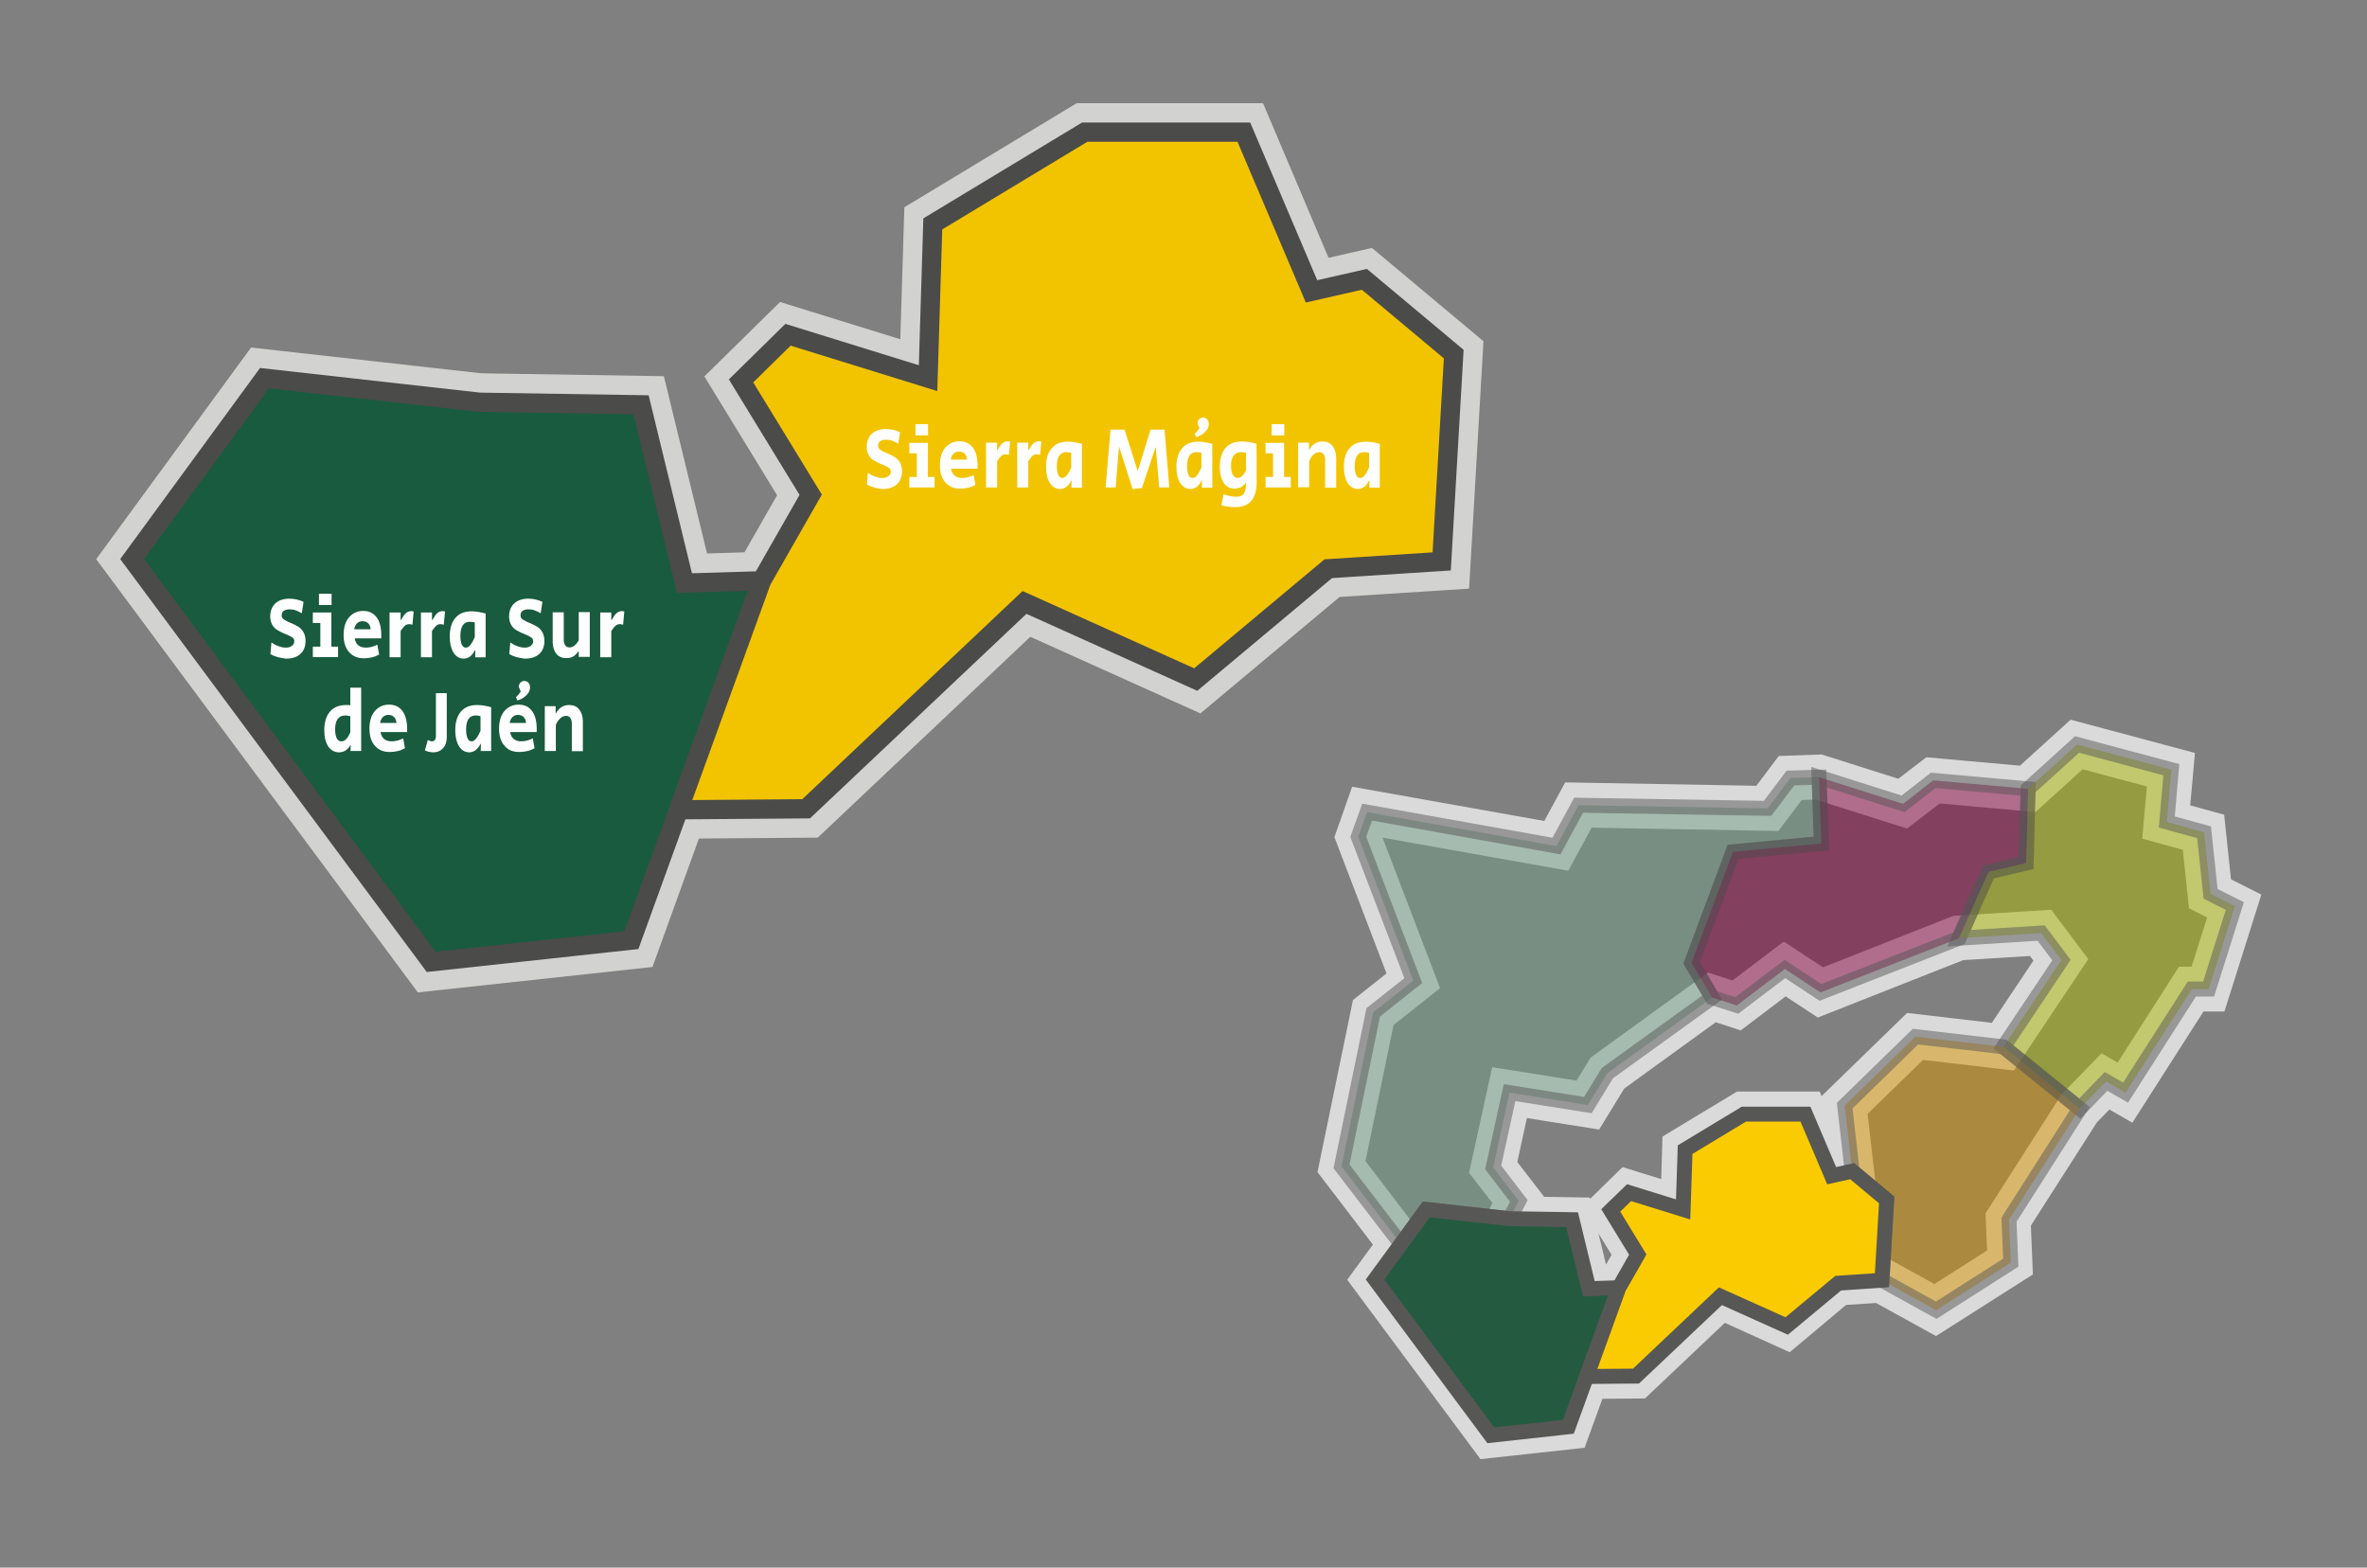 <svg xmlns="http://www.w3.org/2000/svg" xmlns:xlink="http://www.w3.org/1999/xlink" version="1.1" id="Primer_plano" x="0px" y="0px" viewBox="0 0 1200 794.7" style="enable-background:new 0 0 1200 794.7;" xml:space="preserve"><rect x="0" y="0" width="1200" height="794.7" fill="#808080" stroke="none"/> <style type="text/css"> .st0{fill:none;stroke:#DADADA;stroke-width:22.716;stroke-miterlimit:3.864;} .st1{fill:#729C85;fill-opacity:0.5;stroke:#575756;stroke-width:7.572;stroke-miterlimit:3.864;stroke-opacity:0.5;} .st2{fill-rule:evenodd;clip-rule:evenodd;fill:#245B40;stroke:#575756;stroke-width:7.572;stroke-miterlimit:3.864;} .st3{fill-rule:evenodd;clip-rule:evenodd;fill:#87003F;fill-opacity:0.5;stroke:#575756;stroke-width:7.572;stroke-miterlimit:3.864;stroke-opacity:0.5;} .st4{fill-rule:evenodd;clip-rule:evenodd;fill:#A8B700;fill-opacity:0.5;stroke:#575756;stroke-width:7.572;stroke-miterlimit:3.864;stroke-opacity:0.5;} .st5{fill-rule:evenodd;clip-rule:evenodd;fill:#D69400;fill-opacity:0.5;stroke:#575756;stroke-width:7.572;stroke-miterlimit:3.864;stroke-opacity:0.5;} .st6{fill-rule:evenodd;clip-rule:evenodd;fill:#FACB00;stroke:#575756;stroke-width:7.572;stroke-miterlimit:3.864;} .st7{fill:none;stroke:#D2D2D0;stroke-width:29.343;stroke-miterlimit:3.864;} .st8{fill-rule:evenodd;clip-rule:evenodd;fill:#195B3E;} .st9{fill:none;stroke:#4B4B4A;stroke-width:9.746;stroke-miterlimit:3.864;} .st10{fill:#FFFFFF;} .st11{fill-rule:evenodd;clip-rule:evenodd;fill:#F2C400;} </style> <g> <path class="st0" d="M804.4,697.8l-9.3,25.6l-39.3,4.3l-58.7-79l13.1-17.9l-30.1-39.4l16.1-78.1l20.3-16.1l-27.9-73l4.4-12.5 l96,17.1l11.2-20.7l95.8,1.7l11.6-15.4l14.4-0.5l42.6,13.5l15.4-11.8l48,4.3l24.8-22.5l47.8,12.8l-2.4,26.5l18.9,5.2l3.3,31.2 l12.3,6.2l-13.3,42.1h-8.5l-33.6,52.5l-9.9-5.7l-13.3,13.7l-36,56.3l0.9,21.8l-37.9,24.1L953.7,649l-22.2,1.4l-26,21.8l-33.3-15.1 l-42.8,40.5L804.4,697.8z M765.3,617.8l31.7,0.5l8.5,35l15.1-0.5l9.6-16.9l-13.7-22.4l9.2-9l27.4,8.5l0.9-30.3l29.8-18H915 l13.3,31.2l10.4-2.4l-3.8-33.1l36-35l44.5,5.2l29.4-44l-10.3-13.7l-41.7,2.6l-69.9,27.6l-18.1-11.9l-24.4,18.5l-12.5-4.1l-53,38.4 l-9.9,16.2l-39.7-6.3l-8.3,37.9l13.1,17L765.3,617.8z"></path> <polygon class="st1" points="765.3,617.8 723.1,613.1 710.3,630.7 680.1,591.3 696.2,513.2 716.5,497.1 688.6,424.2 693.1,411.7 789.1,428.9 800.3,408.2 896.1,409.8 907.7,394.4 922.2,394 923.4,427.6 878.6,431.8 857.6,488.1 868,505.7 814.9,544 805,560.2 765.3,553.9 757,591.8 770,608.8 "></polygon> <polygon class="st2" points="765.3,617.8 797,618.3 805.5,653.3 820.7,652.8 795.1,723.3 755.8,727.6 697.1,648.6 723.1,613.1 "></polygon> <polygon class="st3" points="878.6,431.8 857.6,488.1 868,505.7 880.5,509.7 904.9,491.2 922.9,503.1 993.2,475.6 1008.1,442 1027.2,437.5 1028.2,399.9 980.1,395.6 964.8,407.5 922.2,394 923.4,427.6 "></polygon> <polygon class="st4" points="1120.7,453.1 1133,459.3 1119.7,501.4 1111.2,501.4 1077.6,553.9 1067.7,548.2 1054.4,562 1015.7,530.7 1045.1,486.7 1034.8,473 993.2,475.6 1008.1,442 1027.2,437.5 1028.2,399.9 1053,377.4 1100.8,390.2 1098.5,416.7 1117.4,421.9 "></polygon> <polygon class="st5" points="1054.4,562 1015.7,530.7 971.1,525.5 935.2,560.5 939,593.7 956.5,608.3 954.1,649 981.6,664.2 1019.4,640.1 1018.5,618.3 "></polygon> <polygon class="st6" points="854.3,582.8 884.1,564.8 915.3,564.8 928.6,596 939,593.7 956.5,608.3 954.1,649 931.9,650.5 905.8,672.2 872.2,657.1 829.4,697.6 804.4,697.8 820.7,652.8 830.3,636 816.6,613.6 825.9,604.6 853.3,613.1 "></polygon> </g> <g> <polygon class="st7" points="691.7,141.6 664.8,147.7 630.6,67 549.9,67 472.9,113.5 470.5,191.7 399.5,169.7 375.7,193.1 411,250.8 386.1,294.4 379.3,313.2 386.1,294.4 347,295.6 325,205.2 243.1,203.9 134.1,191.7 67,283.4 218.6,487.6 320.1,476.6 344,410.5 408.7,410 519.4,305.4 606.2,344.5 673.4,288.3 730.9,284.6 737,179.5 "></polygon> <g> <polygon class="st8" points="243.1,203.9 325,205.2 347,295.6 386.1,294.4 320.1,476.6 218.6,487.6 67,283.4 134.1,191.7 "></polygon> <polygon class="st9" points="243.1,203.9 325,205.2 347,295.6 386.1,294.4 320.1,476.6 218.6,487.6 67,283.4 134.1,191.7 "></polygon> <g> <path class="st10" d="M140.7,333.1c-1.4-0.4-2.6-0.9-3.6-1.5l0.5-5.9c1.2,0.8,2.4,1.5,3.7,1.9c1.3,0.5,2.5,0.7,3.6,0.7 c1.3,0,2.3-0.3,3.1-0.9c0.8-0.6,1.2-1.4,1.2-2.3c0-0.8-0.3-1.4-0.8-1.8c-0.5-0.4-1.4-0.9-2.5-1.4l-1-0.4 c-0.1-0.1-0.3-0.1-0.4-0.2c-0.2-0.1-0.3-0.2-0.6-0.2c-1.5-0.7-2.7-1.3-3.6-1.9c-0.9-0.6-1.7-1.4-2.3-2.5c-0.6-1.1-1-2.5-1-4.2 c0-2.8,0.9-5,2.6-6.6c1.7-1.6,4.1-2.4,7.2-2.4c2.3,0,4.7,0.5,7.1,1.6l-0.9,5.8c-1-0.6-2-1.1-3.1-1.5c-1.1-0.4-2.2-0.5-3.2-0.5 c-1.2,0-2.2,0.3-2.9,0.8c-0.7,0.5-1,1.3-1,2.2c0,0.8,0.2,1.4,0.7,1.8c0.5,0.4,1.2,0.9,2.3,1.4l1.6,0.7c1.5,0.6,2.8,1.3,3.8,1.9 c1,0.6,1.9,1.5,2.6,2.7c0.7,1.2,1.1,2.7,1.1,4.5c0,2.8-0.9,5.1-2.6,6.6c-1.7,1.6-4.2,2.4-7.3,2.4 C143.6,333.7,142.1,333.5,140.7,333.1z"></path> <path class="st10" d="M158.6,327.8h3.8v-12h-3.8v-5.3h9.4v17.3h3.4v5.3h-12.8V327.8z M161.7,301h6.4v5.7h-6.4V301z"></path> <path class="st10" d="M177,330.6c-1.9-2.1-2.8-5-2.8-8.8c0-2.4,0.4-4.6,1.2-6.4c0.8-1.8,2-3.2,3.5-4.2c1.5-1,3.2-1.5,5.2-1.5 c3,0,5.2,1.1,6.8,3.2s2.4,5.2,2.4,9.2c0,0.7,0,1.2,0,1.5h-13.5c0.3,1.6,0.9,2.7,1.8,3.5c1,0.8,2.2,1.2,3.8,1.2c1,0,2-0.1,3.1-0.4 c1.1-0.3,2-0.7,2.8-1.1l0.9,5c-1.1,0.6-2.2,1.1-3.5,1.4c-1.3,0.3-2.6,0.5-3.9,0.5C181.4,333.8,178.9,332.7,177,330.6z M187.9,319 c-0.1-1.3-0.5-2.3-1.2-3c-0.7-0.7-1.7-1.1-2.9-1.1c-1.1,0-2.1,0.4-2.8,1.1c-0.7,0.7-1.2,1.7-1.4,3H187.9z"></path> <path class="st10" d="M197.5,310.5h5.6v3.7h0.3c0.8-1.5,1.5-2.6,2.3-3.3s1.7-1.1,2.8-1.1c0.5,0,0.9,0.1,1.2,0.2l-0.6,6.7 c-0.7-0.2-1.2-0.3-1.7-0.3c-0.6,0-1.1,0.1-1.6,0.4c-0.5,0.3-0.9,0.6-1.2,1.1c-0.4,0.4-0.9,1.1-1.5,2v13.3h-5.6V310.5z"></path> <path class="st10" d="M213.4,310.5h5.6v3.7h0.3c0.8-1.5,1.5-2.6,2.3-3.3s1.7-1.1,2.8-1.1c0.5,0,0.9,0.1,1.2,0.2l-0.6,6.7 c-0.7-0.2-1.2-0.3-1.7-0.3c-0.6,0-1.1,0.1-1.6,0.4c-0.5,0.3-0.9,0.6-1.2,1.1c-0.4,0.4-0.9,1.1-1.5,2v13.3h-5.6V310.5z"></path> <path class="st10" d="M229.9,330.8c-1.2-2-1.9-4.7-1.9-8.1c0-4.2,1-7.3,2.9-9.5c1.9-2.2,4.6-3.3,8.2-3.3c2,0,4.4,0.4,7.1,1.1 v22.2h-5.3l0.1-3.6h-0.2c-0.7,1.4-1.5,2.4-2.5,3.2c-1,0.7-2.1,1.1-3.3,1.1C232.8,333.8,231.1,332.8,229.9,330.8z M238.5,326.9 c0.8-1,1.5-2.3,2.2-3.9v-7.4c-0.8-0.3-1.7-0.4-2.5-0.4c-1.6,0-2.8,0.6-3.6,1.8c-0.8,1.2-1.2,3-1.2,5.3c0,1.8,0.2,3.3,0.7,4.4 c0.5,1.1,1.1,1.6,2,1.6C236.9,328.4,237.8,327.9,238.5,326.9z"></path> <path class="st10" d="M261.8,333.1c-1.4-0.4-2.6-0.9-3.6-1.5l0.5-5.9c1.2,0.8,2.4,1.5,3.7,1.9c1.3,0.5,2.5,0.7,3.6,0.7 c1.3,0,2.3-0.3,3.1-0.9c0.8-0.6,1.2-1.4,1.2-2.3c0-0.8-0.3-1.4-0.8-1.8c-0.5-0.4-1.4-0.9-2.5-1.4l-1-0.4 c-0.1-0.1-0.3-0.1-0.4-0.2c-0.2-0.1-0.3-0.2-0.6-0.2c-1.5-0.7-2.7-1.3-3.6-1.9c-0.9-0.6-1.7-1.4-2.3-2.5c-0.6-1.1-1-2.5-1-4.2 c0-2.8,0.9-5,2.6-6.6c1.7-1.6,4.1-2.4,7.2-2.4c2.3,0,4.7,0.5,7.1,1.6l-0.9,5.8c-1-0.6-2-1.1-3.1-1.5c-1.1-0.4-2.2-0.5-3.2-0.5 c-1.2,0-2.2,0.3-2.9,0.8c-0.7,0.5-1,1.3-1,2.2c0,0.8,0.2,1.4,0.7,1.8c0.5,0.4,1.2,0.9,2.3,1.4l1.6,0.7c1.5,0.6,2.8,1.3,3.8,1.9 c1,0.6,1.9,1.5,2.6,2.7c0.7,1.2,1.1,2.7,1.1,4.5c0,2.8-0.9,5.1-2.6,6.6c-1.7,1.6-4.2,2.4-7.3,2.4 C264.7,333.7,263.2,333.5,261.8,333.1z"></path> <path class="st10" d="M282.1,331.5c-1.2-1.5-1.9-3.5-1.9-6v-15.1h5.6v14c0,1.2,0.3,2.1,0.8,2.8c0.5,0.7,1.2,1,2.1,1 c0.9,0,1.8-0.3,2.6-1c0.8-0.6,1.5-1.5,2.1-2.6v-14.3h5.6v22.7h-5.6v-3c-0.8,1.1-1.6,2-2.6,2.7c-1,0.6-2.2,0.9-3.6,0.9 C285.1,333.7,283.4,333,282.1,331.5z"></path> <path class="st10" d="M304.3,310.5h5.6v3.7h0.3c0.8-1.5,1.5-2.6,2.3-3.3s1.7-1.1,2.8-1.1c0.5,0,0.9,0.1,1.2,0.2l-0.6,6.7 c-0.7-0.2-1.2-0.3-1.7-0.3c-0.6,0-1.1,0.1-1.6,0.4c-0.5,0.3-0.9,0.6-1.2,1.1c-0.4,0.4-0.9,1.1-1.5,2v13.3h-5.6V310.5z"></path> <path class="st10" d="M166.4,378.4c-1.3-2-2-4.7-2-8.2c0-4.1,1-7.3,2.9-9.5s4.7-3.3,8.3-3.3c0.4,0,1.1,0,2,0.1v-8.9h5.5v32.1 h-5.4l0.1-2.9h-0.2c-0.7,1.2-1.5,2.1-2.5,2.7s-2.1,0.9-3.4,0.9C169.5,381.3,167.7,380.3,166.4,378.4z M175.5,374.7 c0.8-0.8,1.5-2,2.1-3.5v-8.1c-0.9-0.3-1.8-0.4-2.6-0.4c-1.7,0-2.9,0.6-3.8,1.8c-0.9,1.2-1.3,3-1.3,5.3c0,1.9,0.3,3.4,0.8,4.4 c0.5,1.1,1.3,1.6,2.2,1.6C173.9,375.9,174.7,375.5,175.5,374.7z"></path> <path class="st10" d="M190.1,378.1c-1.9-2.1-2.8-5-2.8-8.8c0-2.4,0.4-4.6,1.2-6.4c0.8-1.8,2-3.2,3.5-4.2c1.5-1,3.2-1.5,5.2-1.5 c3,0,5.2,1.1,6.8,3.2s2.4,5.2,2.4,9.2c0,0.7,0,1.2,0,1.5h-13.5c0.3,1.6,0.9,2.7,1.8,3.5c1,0.8,2.2,1.2,3.8,1.2c1,0,2-0.1,3.1-0.4 c1.1-0.3,2-0.7,2.8-1.1l0.9,5c-1.1,0.6-2.2,1.1-3.5,1.4c-1.3,0.3-2.6,0.5-3.9,0.5C194.6,381.3,192,380.3,190.1,378.1z M201,366.5 c-0.1-1.3-0.5-2.3-1.2-3c-0.7-0.7-1.7-1.1-2.9-1.1c-1.1,0-2.1,0.4-2.8,1.1c-0.7,0.7-1.2,1.7-1.4,3H201z"></path> <path class="st10" d="M215.4,380.4l1.5-5.3c0.8,0.5,1.5,0.7,2.1,0.7c1.3,0,2-0.9,2-2.7v-21.7h5.5v22.2c0,2.4-0.6,4.3-1.9,5.7 c-1.3,1.4-2.9,2.1-5.1,2.1C218,381.3,216.6,381,215.4,380.4z"></path> <path class="st10" d="M232.7,378.3c-1.2-2-1.9-4.7-1.9-8.1c0-4.2,1-7.3,2.9-9.5c1.9-2.2,4.6-3.3,8.2-3.3c2,0,4.4,0.4,7.1,1.1 v22.2h-5.3l0.1-3.6h-0.2c-0.7,1.4-1.5,2.4-2.5,3.2c-1,0.7-2.1,1.1-3.3,1.1C235.6,381.3,234,380.3,232.7,378.3z M241.4,374.4 c0.8-1,1.5-2.3,2.2-3.9v-7.4c-0.8-0.3-1.7-0.4-2.5-0.4c-1.6,0-2.8,0.6-3.6,1.8c-0.8,1.2-1.2,3-1.2,5.3c0,1.8,0.2,3.3,0.7,4.4 c0.5,1.1,1.1,1.6,2,1.6C239.8,375.9,240.6,375.4,241.4,374.4z"></path> <path class="st10" d="M255.8,378.1c-1.9-2.1-2.8-5-2.8-8.8c0-2.4,0.4-4.6,1.2-6.4c0.8-1.8,2-3.2,3.5-4.2c1.5-1,3.2-1.5,5.2-1.5 c3,0,5.2,1.1,6.8,3.2s2.4,5.2,2.4,9.2c0,0.7,0,1.2,0,1.5h-13.5c0.3,1.6,0.9,2.7,1.8,3.5c1,0.8,2.2,1.2,3.8,1.2c1,0,2-0.1,3.1-0.4 c1.1-0.3,2-0.7,2.8-1.1l0.9,5c-1.1,0.6-2.2,1.1-3.5,1.4c-1.3,0.3-2.6,0.5-3.9,0.5C260.2,381.3,257.6,380.3,255.8,378.1z M266.7,366.5c-0.1-1.3-0.5-2.3-1.2-3c-0.7-0.7-1.7-1.1-2.9-1.1c-1.1,0-2.1,0.4-2.8,1.1c-0.7,0.7-1.2,1.7-1.4,3H266.7z M261.6,353.4c1-0.9,1.8-1.9,2.4-2.9l-1-2.3c0-0.8,0.3-1.5,0.8-2.1c0.5-0.6,1.2-0.9,2-0.9c0.8,0,1.5,0.3,2.1,0.9 c0.6,0.6,0.8,1.4,0.8,2.4c0,1.5-0.6,2.8-1.9,4c-1.2,1.2-2.7,2.1-4.5,2.6L261.6,353.4z"></path> <path class="st10" d="M276.2,358h5.5v3.9c0.8-1.6,1.8-2.7,2.9-3.4c1.1-0.7,2.4-1.1,3.9-1.1c2.2,0,3.9,0.7,5.1,2.2 c1.2,1.5,1.9,3.5,1.9,6.1v15.1h-5.6v-14.1c0-1.2-0.3-2.1-0.8-2.8c-0.5-0.7-1.2-1-2.1-1c-1.1,0-2.1,0.4-3,1.3 c-1,0.9-1.7,2-2.2,3.3v13.2h-5.6V358z"></path> </g> </g> <g> <polygon class="st11" points="472.9,113.5 549.9,67 630.6,67 664.9,147.7 691.7,141.6 737,179.5 730.9,284.6 673.4,288.3 606.2,344.5 519.4,305.4 408.7,410 344,410.5 386.1,294.4 411,250.8 375.7,193.1 399.5,169.7 470.5,191.7 "></polygon> <polygon class="st9" points="472.9,113.5 549.9,67 630.6,67 664.9,147.7 691.7,141.6 737,179.5 730.9,284.6 673.4,288.3 606.2,344.5 519.4,305.4 408.7,410 344,410.5 386.1,294.4 411,250.8 375.7,193.1 399.5,169.7 470.5,191.7 "></polygon> <g> <path class="st10" d="M443.1,247.1c-1.4-0.4-2.6-0.9-3.6-1.5l0.5-5.9c1.2,0.8,2.4,1.5,3.7,1.9c1.3,0.5,2.5,0.7,3.6,0.7 c1.3,0,2.3-0.3,3.1-0.9c0.8-0.6,1.2-1.4,1.2-2.3c0-0.8-0.3-1.4-0.8-1.8c-0.5-0.4-1.4-0.9-2.5-1.4l-1-0.4 c-0.1-0.1-0.3-0.1-0.4-0.2c-0.2-0.1-0.3-0.2-0.6-0.2c-1.5-0.7-2.7-1.3-3.6-1.9c-0.9-0.6-1.7-1.4-2.3-2.5c-0.6-1.1-1-2.5-1-4.2 c0-2.8,0.9-5,2.6-6.6c1.7-1.6,4.1-2.4,7.2-2.4c2.3,0,4.7,0.5,7.1,1.6l-0.9,5.8c-1-0.6-2-1.1-3.1-1.5c-1.1-0.4-2.2-0.5-3.2-0.5 c-1.2,0-2.2,0.3-2.9,0.8c-0.7,0.5-1,1.3-1,2.2c0,0.8,0.2,1.4,0.7,1.8c0.5,0.4,1.2,0.9,2.3,1.4l1.6,0.7c1.5,0.6,2.8,1.3,3.8,1.9 c1,0.6,1.9,1.5,2.6,2.7c0.7,1.2,1.1,2.7,1.1,4.5c0,2.8-0.9,5.1-2.6,6.6c-1.7,1.6-4.2,2.4-7.3,2.4 C445.9,247.7,444.4,247.5,443.1,247.1z"></path> <path class="st10" d="M461,241.8h3.8v-12H461v-5.3h9.4v17.3h3.4v5.3H461V241.8z M464.1,215h6.4v5.7h-6.4V215z"></path> <path class="st10" d="M479.3,244.6c-1.9-2.1-2.8-5-2.8-8.8c0-2.4,0.4-4.6,1.2-6.4c0.8-1.8,2-3.2,3.5-4.2c1.5-1,3.2-1.5,5.2-1.5 c3,0,5.2,1.1,6.8,3.2s2.4,5.2,2.4,9.2c0,0.7,0,1.2,0,1.5h-13.5c0.3,1.6,0.9,2.7,1.8,3.5c1,0.8,2.2,1.2,3.8,1.2c1,0,2-0.1,3.1-0.4 c1.1-0.3,2-0.7,2.8-1.1l0.9,5c-1.1,0.6-2.2,1.1-3.5,1.4c-1.3,0.3-2.6,0.5-3.9,0.5C483.8,247.8,481.2,246.7,479.3,244.6z M490.3,233c-0.1-1.3-0.5-2.3-1.2-3c-0.7-0.7-1.7-1.1-2.9-1.1c-1.1,0-2.1,0.4-2.8,1.1c-0.7,0.7-1.2,1.7-1.4,3H490.3z"></path> <path class="st10" d="M499.9,224.4h5.6v3.7h0.3c0.8-1.5,1.5-2.6,2.3-3.3s1.7-1.1,2.8-1.1c0.5,0,0.9,0.1,1.2,0.2l-0.6,6.7 c-0.7-0.2-1.2-0.3-1.7-0.3c-0.6,0-1.1,0.1-1.6,0.4c-0.5,0.3-0.9,0.6-1.2,1.1c-0.4,0.4-0.9,1.1-1.5,2v13.3h-5.6V224.4z"></path> <path class="st10" d="M515.7,224.4h5.6v3.7h0.3c0.8-1.5,1.5-2.6,2.3-3.3s1.7-1.1,2.8-1.1c0.5,0,0.9,0.1,1.2,0.2l-0.6,6.7 c-0.7-0.2-1.2-0.3-1.7-0.3c-0.6,0-1.1,0.1-1.6,0.4c-0.5,0.3-0.9,0.6-1.2,1.1c-0.4,0.4-0.9,1.1-1.5,2v13.3h-5.6V224.4z"></path> <path class="st10" d="M532.2,244.8c-1.2-2-1.9-4.7-1.9-8.1c0-4.2,1-7.3,2.9-9.5c1.9-2.2,4.6-3.3,8.2-3.3c2,0,4.4,0.4,7.1,1.1 v22.2h-5.3l0.1-3.6h-0.2c-0.7,1.4-1.5,2.4-2.5,3.2c-1,0.7-2.1,1.1-3.3,1.1C535.2,247.8,533.5,246.8,532.2,244.8z M540.9,240.9 c0.8-1,1.5-2.3,2.2-3.9v-7.4c-0.8-0.3-1.7-0.4-2.5-0.4c-1.6,0-2.8,0.6-3.6,1.8c-0.8,1.2-1.2,3-1.2,5.3c0,1.8,0.2,3.3,0.7,4.4 c0.5,1.1,1.1,1.6,2,1.6C539.3,242.3,540.1,241.9,540.9,240.9z"></path> <path class="st10" d="M567.3,226.4l-1.7,20.7h-5.1l2.5-29.3h7.1l6.7,21l6.5-21h7.1l2.4,29.3h-5.1l-1.8-20.6l-7,20.9l-4.7,0.5 L567.3,226.4z"></path> <path class="st10" d="M598.3,244.8c-1.2-2-1.9-4.7-1.9-8.1c0-4.2,1-7.3,2.9-9.5c1.9-2.2,4.6-3.3,8.2-3.3c2,0,4.4,0.4,7.1,1.1 v22.2h-5.3l0.1-3.6h-0.2c-0.7,1.4-1.5,2.4-2.5,3.2c-1,0.7-2.1,1.1-3.3,1.1C601.2,247.8,599.6,246.8,598.3,244.8z M606.9,240.9 c0.8-1,1.5-2.3,2.2-3.9v-7.4c-0.8-0.3-1.7-0.4-2.5-0.4c-1.6,0-2.8,0.6-3.6,1.8c-0.8,1.2-1.2,3-1.2,5.3c0,1.8,0.2,3.3,0.7,4.4 c0.5,1.1,1.1,1.6,2,1.6C605.3,242.3,606.2,241.9,606.9,240.9z M605.7,219.9c1-0.9,1.8-1.9,2.4-2.9l-1-2.3c0-0.8,0.3-1.5,0.8-2.1 c0.5-0.6,1.2-0.9,2-0.9c0.8,0,1.5,0.3,2.1,0.9c0.6,0.6,0.8,1.4,0.8,2.4c0,1.5-0.6,2.8-1.9,4c-1.2,1.2-2.7,2.1-4.5,2.6 L605.7,219.9z"></path> <path class="st10" d="M619.2,256.1l1.1-5.5c2.5,0.8,4.6,1.2,6.3,1.2c1.3,0,2.4-0.2,3.1-0.7c0.7-0.5,1.2-1.2,1.5-2.2 c0.3-1,0.5-2.4,0.5-4.1h-0.1c-0.7,0.9-1.6,1.7-2.6,2.2c-1,0.5-2,0.7-3.2,0.7c-2.3,0-4.1-1-5.4-2.9c-1.3-2-2-4.7-2-8.1 c0-4.2,1-7.4,2.9-9.6c1.9-2.2,4.7-3.3,8.3-3.3c2.1,0,4.6,0.4,7.4,1.1c0.1,6,0.1,10.6,0.1,13.6c0,2.7,0,4.8,0,6.2 c-0.1,4.2-1,7.3-2.8,9.3c-1.8,2.1-4.6,3.1-8.3,3.1C623.8,257.1,621.5,256.8,619.2,256.1z M629.7,241.3c0.8-0.7,1.4-1.6,2-2.9 l0-8.8c-0.9-0.3-1.7-0.4-2.5-0.4c-1.7,0-2.9,0.6-3.8,1.8c-0.9,1.2-1.3,2.9-1.3,5.2c0,1.9,0.3,3.4,0.9,4.5 c0.6,1.1,1.4,1.6,2.4,1.6C628.2,242.3,629,242,629.7,241.3z"></path> <path class="st10" d="M641.6,241.8h3.8v-12h-3.8v-5.3h9.4v17.3h3.4v5.3h-12.8V241.8z M644.7,215h6.4v5.7h-6.4V215z"></path> <path class="st10" d="M658.1,224.4h5.5v3.9c0.8-1.6,1.8-2.7,2.9-3.4c1.1-0.7,2.4-1.1,3.9-1.1c2.2,0,3.9,0.7,5.1,2.2 c1.2,1.5,1.9,3.5,1.9,6.1v15.1h-5.6V233c0-1.2-0.3-2.1-0.8-2.8c-0.5-0.7-1.2-1-2.1-1c-1.1,0-2.1,0.4-3,1.3c-1,0.9-1.7,2-2.2,3.3 v13.2h-5.6V224.4z"></path> <path class="st10" d="M683.2,244.8c-1.2-2-1.9-4.7-1.9-8.1c0-4.2,1-7.3,2.9-9.5c1.9-2.2,4.6-3.3,8.2-3.3c2,0,4.4,0.4,7.1,1.1 v22.2h-5.3l0.1-3.6h-0.2c-0.7,1.4-1.5,2.4-2.5,3.2c-1,0.7-2.1,1.1-3.3,1.1C686.2,247.8,684.5,246.8,683.2,244.8z M691.9,240.9 c0.8-1,1.5-2.3,2.2-3.9v-7.4c-0.8-0.3-1.7-0.4-2.5-0.4c-1.6,0-2.8,0.6-3.6,1.8c-0.8,1.2-1.2,3-1.2,5.3c0,1.8,0.2,3.3,0.7,4.4 c0.5,1.1,1.1,1.6,2,1.6C690.3,242.3,691.1,241.9,691.9,240.9z"></path> </g> </g> </g> </svg>